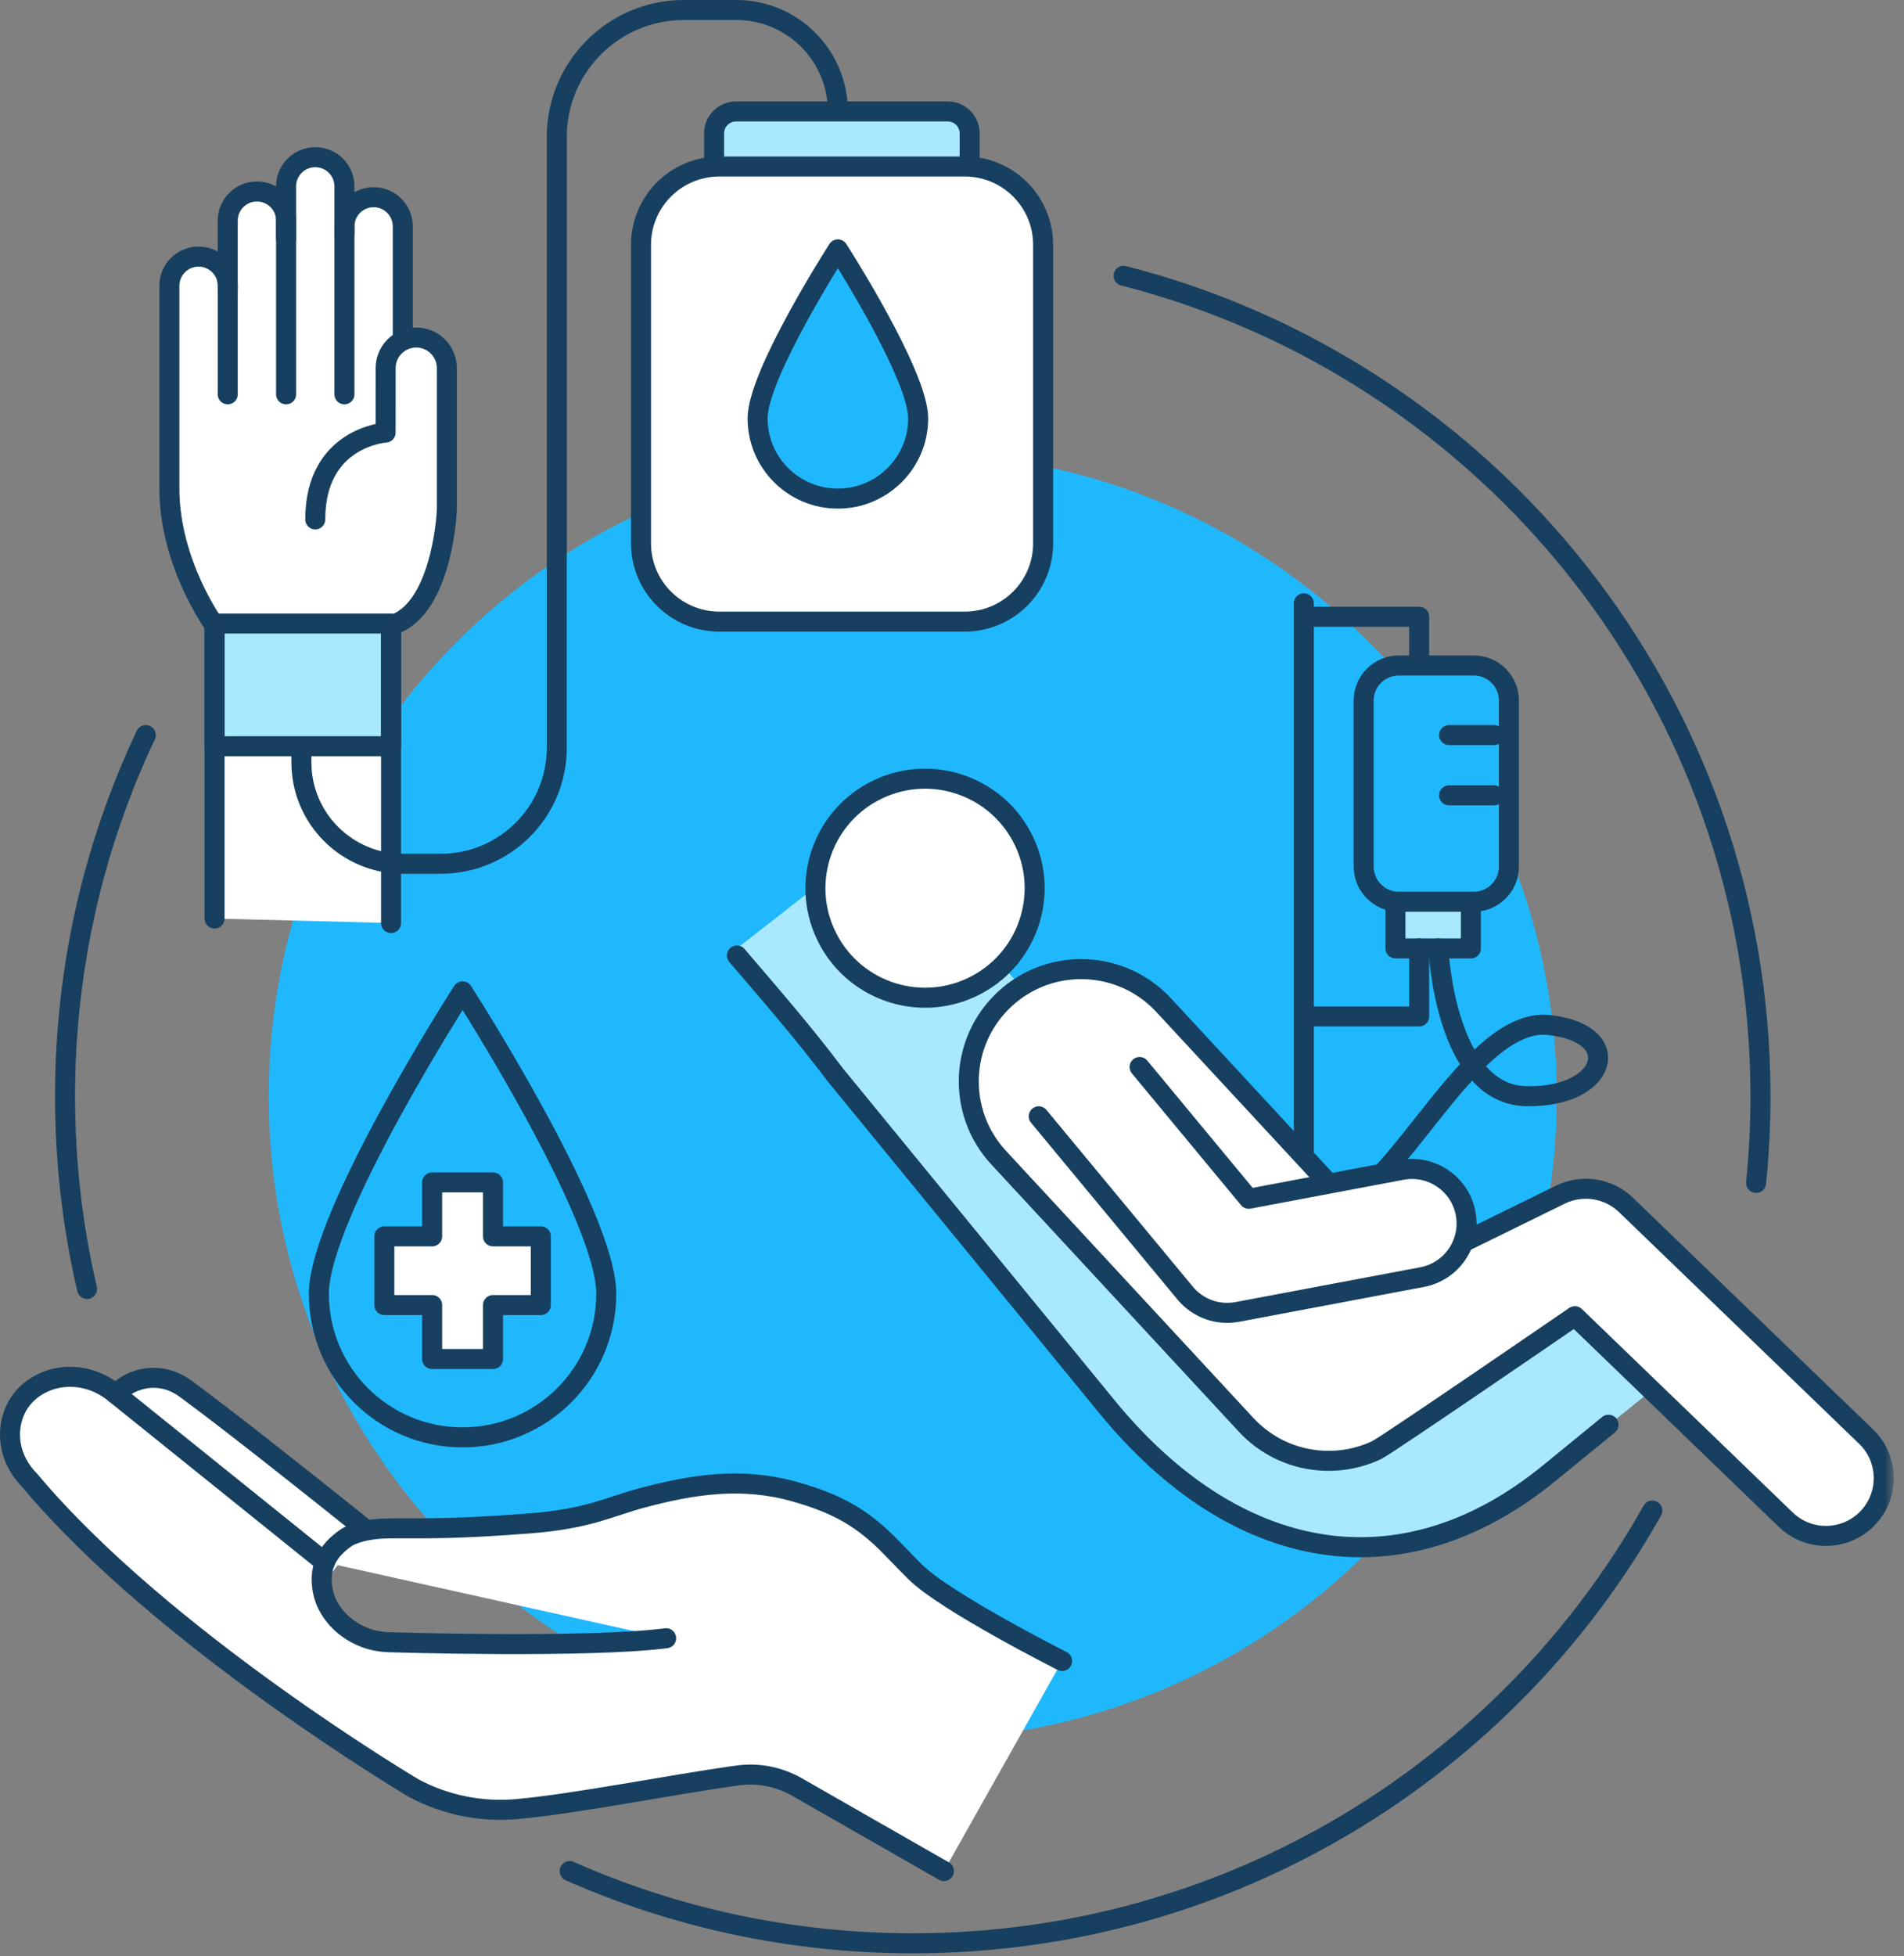 <?xml version="1.0" encoding="UTF-8"?>
<svg width="149px" height="153px" viewBox="0 0 149 153" version="1.1" xmlns="http://www.w3.org/2000/svg" xmlns:xlink="http://www.w3.org/1999/xlink">
    <rect x="0" y="0" width="149" height="153" fill="#808080" stroke="none"/>
    <title>9017026B-794B-4B1E-82CA-BAB2CECA4CB1</title>
    <defs>
        <polygon id="path-1" points="0 152.782 148.198 152.782 148.198 0 0 0"></polygon>
    </defs>
    <g id="03---Design" stroke="none" stroke-width="1" fill="none" fill-rule="evenodd">
        <g id="1.3-Mgmt-Mobile" transform="translate(-113, -5131)">
            <g id="ICON_Light-therapies" transform="translate(113, 5131)">
                <g id="ICON_MGMT_Light" transform="translate(0, 0)">
                    <path d="M6.813,100.818 C5.686,95.979 5.09,90.934 5.09,85.752 C5.09,75.645 7.357,66.066 11.41,57.495" id="Stroke-1" stroke="#173F5F" stroke-width="1.566" stroke-linecap="round" stroke-linejoin="round"></path>
                    <path d="M129.306,118.152 C117.943,138.352 96.282,152 71.429,152 C61.874,152 52.791,149.983 44.583,146.351" id="Stroke-3" stroke="#173F5F" stroke-width="1.566" stroke-linecap="round" stroke-linejoin="round"></path>
                    <path d="M87.927,21.57 C116.584,28.894 137.768,54.853 137.768,85.752 C137.768,88.04 137.652,90.299 137.426,92.525" id="Stroke-5" stroke="#173F5F" stroke-width="1.566" stroke-linecap="round" stroke-linejoin="round"></path>
                    <path d="M21.029,85.752 C21.029,57.955 43.594,35.421 71.429,35.421 C99.265,35.421 121.829,57.955 121.829,85.752 C121.829,113.549 99.265,136.083 71.429,136.083 C43.594,136.083 21.029,113.549 21.029,85.752" id="Fill-7" fill="#20B8FC"></path>
                    <path d="M9.056,109.033 C10.335,107.718 12.566,107.191 14.524,108.624 C17.665,110.923 23.379,115.441 28.613,119.631 L25.523,123.578" id="Fill-9" fill="#FFFFFF"></path>
                    <path d="M25.425,122.2 L8.759,108.794 L8.777,108.811 C6.482,107.116 3.658,107.461 2.038,109.08 C0.45,110.666 0.188,113.623 2.319,115.787 C12.727,128.216 32.383,139.867 32.383,139.867 C34.841,141.179 37.629,141.748 40.406,141.505 C45.047,141.098 52.511,139.586 57.735,138.871 C59.338,138.651 60.967,138.974 62.371,139.776 L73.869,146.35 L83.119,129.917 C83.119,129.917 74.005,125.319 71.622,122.95 C70.607,121.944 70.01,121.281 69.29,120.579 C67.121,118.472 65.117,117.51 62.237,116.688 C58.146,115.52 54.314,116.073 50.244,117.161 C47.684,117.846 46.085,118.8 41.411,119.16 C35.803,119.593 33.491,119.543 31.077,119.542 C30.033,119.541 29.196,119.569 28.284,119.804 C27.824,119.922 27.379,120.079 27.077,120.287 C25.61,121.299 24.924,122.579 25.257,124.406 C25.537,125.95 26.774,127.412 28.578,128.096 C29.247,128.349 29.964,128.451 30.679,128.457 C30.679,128.457 45.985,128.93 52.13,128.139" id="Fill-11" fill="#FFFFFF"></path>
                    <path d="M9.056,109.033 C10.335,107.718 12.566,107.191 14.524,108.624 C17.665,110.923 23.379,115.441 28.613,119.631" id="Stroke-13" stroke="#173F5F" stroke-width="1.566" stroke-linecap="round" stroke-linejoin="round"></path>
                    <path d="M52.13,128.139 C45.985,128.93 30.679,128.458 30.679,128.458 C29.964,128.451 29.247,128.349 28.578,128.096 C26.774,127.413 25.537,125.951 25.257,124.407 C24.924,122.579 25.61,121.299 27.077,120.288 C27.379,120.08 27.824,119.922 28.284,119.804 C29.196,119.569 30.033,119.541 31.077,119.541 C33.491,119.542 35.803,119.593 41.411,119.16 C46.085,118.8 47.684,117.846 50.244,117.162 C54.314,116.073 58.146,115.52 62.237,116.688 C65.117,117.51 67.121,118.471 69.29,120.579 C70.01,121.281 70.607,121.943 71.622,122.951 C74.005,125.319 83.119,129.917 83.119,129.917" id="Stroke-15" stroke="#173F5F" stroke-width="1.566" stroke-linecap="round" stroke-linejoin="round"></path>
                    <path d="M73.868,146.35 L62.371,139.776 C60.967,138.973 59.337,138.652 57.734,138.871 C52.511,139.587 45.048,141.098 40.407,141.505 C37.63,141.748 34.841,141.179 32.382,139.867 C32.382,139.867 12.726,128.216 2.319,115.788 C0.188,113.623 0.449,110.667 2.037,109.08 C3.657,107.462 6.482,107.115 8.778,108.811 L8.76,108.795 L25.425,122.2" id="Stroke-17" stroke="#173F5F" stroke-width="1.566" stroke-linecap="round" stroke-linejoin="round"></path>
                    <path d="M47.444,101.199 C47.444,107.401 42.409,112.428 36.199,112.428 C29.989,112.428 24.954,107.401 24.954,101.199 C24.954,94.998 36.199,77.539 36.199,77.539 C36.199,77.539 47.444,94.998 47.444,101.199" id="Fill-19" fill="#20B8FC"></path>
                    <path d="M47.444,101.199 C47.444,107.401 42.409,112.428 36.199,112.428 C29.989,112.428 24.954,107.401 24.954,101.199 C24.954,94.998 36.199,77.539 36.199,77.539 C36.199,77.539 47.444,94.998 47.444,101.199 Z" id="Stroke-21" stroke="#173F5F" stroke-width="1.566" stroke-linecap="round" stroke-linejoin="round"></path>
                    <polygon id="Fill-23" fill="#FFFFFF" points="42.323 96.706 38.58 96.706 38.58 92.484 33.818 92.484 33.818 96.706 30.076 96.706 30.076 102.078 33.818 102.078 33.818 106.299 38.58 106.299 38.58 102.078 42.323 102.078"></polygon>
                    <polygon id="Stroke-25" stroke="#173F5F" stroke-width="1.566" stroke-linecap="round" stroke-linejoin="round" points="42.323 96.706 38.58 96.706 38.58 92.484 33.818 92.484 33.818 96.706 30.076 96.706 30.076 102.078 33.818 102.078 33.818 106.299 38.58 106.299 38.58 102.078 42.323 102.078"></polygon>
                    <path d="M17.822,22.578 L17.822,22.35 C17.822,21.091 16.801,20.07 15.54,20.07 L15.539,20.07 C14.278,20.07 13.256,21.091 13.256,22.35 L13.256,38.215 C13.256,44.083 16.79,48.91 16.79,48.91 L16.79,71.847 L30.603,72.198 L30.603,48.91 C34.422,47.858 34.968,40.597 34.968,39.795 L34.968,28.793 C34.968,27.472 33.896,26.401 32.573,26.401 C31.25,26.401 30.179,27.472 30.179,28.793 L30.177,33.833 C30.177,33.833 24.671,34.183 24.671,40.626" id="Fill-27" fill="#FFFFFF"></path>
                    <path d="M65.569,8.717 L65.569,8.717 C65.569,4.335 62.011,0.782 57.623,0.782 L53.526,0.782 C48.028,0.782 43.571,5.233 43.571,10.723 L43.571,58.489 C43.571,63.5 39.503,67.562 34.486,67.562 L31.531,67.562 C27.143,67.562 23.586,64.009 23.586,59.627 L23.586,58.506" id="Stroke-29" stroke="#173F5F" stroke-width="1.566" stroke-linecap="round" stroke-linejoin="round"></path>
                    <mask id="mask-2" fill="white">
                        <use xlink:href="#path-1"></use>
                    </mask>
                    <g id="Clip-32"></g>
                    <polygon id="Fill-31" fill="#A9E9FF" mask="url(#mask-2)" points="16.789 58.37 30.602 58.37 30.602 48.772 16.789 48.772"></polygon>
                    <polygon id="Stroke-33" stroke="#173F5F" stroke-width="1.566" stroke-linecap="round" stroke-linejoin="round" mask="url(#mask-2)" points="16.789 58.37 30.602 58.37 30.602 48.772 16.789 48.772"></polygon>
                    <path d="M17.822,41.679 L17.822,17.256 C17.822,15.997 18.844,14.976 20.105,14.976 C21.367,14.976 22.388,15.997 22.388,17.256 L22.388,18.668 L22.388,18.969 L22.388,14.576 C22.388,13.317 23.41,12.297 24.671,12.297 C25.932,12.297 26.955,13.317 26.955,14.576 L26.955,16.402 L26.955,18.317 L26.955,17.704 C26.955,16.446 27.976,15.424 29.237,15.424 C30.498,15.424 31.52,16.446 31.52,17.704 L31.52,26.401 L31.092,42.911" id="Fill-34" fill="#FFFFFF" mask="url(#mask-2)"></path>
                    <g id="Group-37" mask="url(#mask-2)">
                        <g transform="translate(22.388, 12.296)">
                            <path d="M0,18.548 L0,2.28 C0,1.02 1.022,2.84014613e-14 2.283,2.84014613e-14 C3.544,2.84014613e-14 4.566,1.02 4.566,2.28 L4.566,18.548" id="Fill-35" stroke="none" fill="#FFFFFF" fill-rule="evenodd"></path>
                            <path d="M0,18.548 L0,2.28 C0,1.02 1.022,2.84014613e-14 2.283,2.84014613e-14 C3.544,2.84014613e-14 4.566,1.02 4.566,2.28 L4.566,18.548" id="Stroke-36" stroke="#173F5F" stroke-width="1.566" fill="none" stroke-linecap="round" stroke-linejoin="round"></path>
                        </g>
                    </g>
                    <path d="M17.822,30.844 L17.822,17.256 C17.822,15.997 18.844,14.976 20.105,14.976 C21.367,14.976 22.388,15.997 22.388,17.256 L22.388,18.668" id="Stroke-38" stroke="#173F5F" stroke-width="1.566" stroke-linecap="round" stroke-linejoin="round" mask="url(#mask-2)"></path>
                    <path d="M31.52,26.401 L31.52,17.704 C31.52,16.445 30.498,15.425 29.238,15.425 C27.976,15.425 26.955,16.445 26.955,17.704 L26.955,18.317" id="Stroke-39" stroke="#173F5F" stroke-width="1.566" stroke-linecap="round" stroke-linejoin="round" mask="url(#mask-2)"></path>
                    <path d="M16.79,71.847 L16.79,48.909 C16.79,48.909 13.256,44.083 13.256,38.215 L13.256,22.35 C13.256,21.091 14.279,20.07 15.539,20.07 L15.54,20.07 C16.801,20.07 17.822,21.091 17.822,22.35 L17.822,22.578" id="Stroke-40" stroke="#173F5F" stroke-width="1.566" stroke-linecap="round" stroke-linejoin="round" mask="url(#mask-2)"></path>
                    <g id="Group-43" mask="url(#mask-2)">
                        <g transform="translate(55.882, 8.717)">
                            <path d="M7.11018031e-15,3.632 L7.11018031e-15,1.715 C7.11018031e-15,0.767 0.769,0 1.717,0 L18.283,0 C19.232,0 20,0.767 20,1.715 L20,3.626" id="Fill-41" stroke="none" fill="#A9E9FF" fill-rule="evenodd"></path>
                            <path d="M7.11018031e-15,3.632 L7.11018031e-15,1.715 C7.11018031e-15,0.767 0.769,0 1.717,0 L18.283,0 C19.232,0 20,0.767 20,1.715 L20,3.626" id="Stroke-42" stroke="#173F5F" stroke-width="1.566" fill="none" stroke-linecap="round" stroke-linejoin="round"></path>
                        </g>
                    </g>
                    <path d="M75.498,48.622 L56.296,48.622 C52.909,48.622 50.163,45.88 50.163,42.498 L50.163,19.147 C50.163,15.765 52.909,13.023 56.296,13.023 L75.498,13.023 C78.885,13.023 81.631,15.765 81.631,19.147 L81.631,42.498 C81.631,45.88 78.885,48.622 75.498,48.622" id="Fill-44" fill="#FFFFFF" mask="url(#mask-2)"></path>
                    <path d="M75.498,48.622 L56.296,48.622 C52.909,48.622 50.163,45.88 50.163,42.498 L50.163,19.147 C50.163,15.765 52.909,13.023 56.296,13.023 L75.498,13.023 C78.885,13.023 81.631,15.765 81.631,19.147 L81.631,42.498 C81.631,45.88 78.885,48.622 75.498,48.622 Z" id="Stroke-45" stroke="#173F5F" stroke-width="1.566" stroke-linecap="round" stroke-linejoin="round" mask="url(#mask-2)"></path>
                    <path d="M30.603,72.198 L30.603,48.91 C34.422,47.858 34.968,40.597 34.968,39.794 L34.968,28.793 C34.968,27.472 33.896,26.401 32.573,26.401 C31.25,26.401 30.179,27.472 30.179,28.792 L30.177,33.832 C30.177,33.832 24.671,34.183 24.671,40.626" id="Stroke-46" stroke="#173F5F" stroke-width="1.566" stroke-linecap="round" stroke-linejoin="round" mask="url(#mask-2)"></path>
                    <path d="M71.852,32.725 C71.852,36.191 69.038,39 65.569,39 C62.099,39 59.286,36.191 59.286,32.725 C59.286,29.26 65.569,19.505 65.569,19.505 C65.569,19.505 71.852,29.26 71.852,32.725" id="Fill-47" fill="#20B8FC" mask="url(#mask-2)"></path>
                    <path d="M71.852,32.725 C71.852,36.191 69.038,39 65.569,39 C62.099,39 59.286,36.191 59.286,32.725 C59.286,29.26 65.569,19.505 65.569,19.505 C65.569,19.505 71.852,29.26 71.852,32.725 Z" id="Stroke-48" stroke="#173F5F" stroke-width="1.566" stroke-linecap="round" stroke-linejoin="round" mask="url(#mask-2)"></path>
                    <path d="M57.669,74.182 L69.399,65.022 L106.629,108.235 L124.209,99.286 L130.372,107.842 L121.238,115.226 C109.596,124.734 96.603,122.215 86.635,110.043 L65.338,84.038 C63.008,80.925 60.321,77.835 57.669,74.737" id="Fill-49" fill="#A9E9FF" mask="url(#mask-2)"></path>
                    <line x1="102.032" y1="90.52" x2="102.032" y2="47.187" id="Stroke-50" stroke="#173F5F" stroke-width="1.566" stroke-linecap="round" stroke-linejoin="round" mask="url(#mask-2)"></line>
                    <g id="Group-53" mask="url(#mask-2)">
                        <g transform="translate(109.201, 70.531)">
                            <polyline id="Fill-51" stroke="none" fill="#A9E9FF" fill-rule="evenodd" points="5.906 1.42007306e-14 5.906 3.65 -1.42203606e-14 3.65 -1.42203606e-14 1.42007306e-14"></polyline>
                            <polyline id="Stroke-52" stroke="#173F5F" stroke-width="1.566" fill="none" stroke-linecap="round" stroke-linejoin="round" points="5.906 1.42007306e-14 5.906 3.65 -1.42203606e-14 3.65 -1.42203606e-14 1.42007306e-14"></polyline>
                        </g>
                    </g>
                    <polyline id="Stroke-54" stroke="#173F5F" stroke-width="1.566" stroke-linecap="round" stroke-linejoin="round" mask="url(#mask-2)" points="102.784 48.244 111.059 48.244 111.059 54.372"></polyline>
                    <path d="M109.47,70.531 L115.328,70.531 C116.85,70.531 118.082,69.299 118.082,67.78 L118.082,54.801 C118.082,53.281 116.85,52.05 115.328,52.05 L109.47,52.05 C107.948,52.05 106.715,53.281 106.715,54.801 L106.715,67.78 C106.715,69.299 107.948,70.531 109.47,70.531" id="Fill-55" fill="#20B8FC" mask="url(#mask-2)"></path>
                    <path d="M109.47,70.531 L115.328,70.531 C116.85,70.531 118.082,69.299 118.082,67.78 L118.082,54.801 C118.082,53.281 116.85,52.05 115.328,52.05 L109.47,52.05 C107.948,52.05 106.715,53.281 106.715,54.801 L106.715,67.78 C106.715,69.299 107.948,70.531 109.47,70.531 Z" id="Stroke-56" stroke="#173F5F" stroke-width="1.566" stroke-linecap="round" stroke-linejoin="round" mask="url(#mask-2)"></path>
                    <polyline id="Stroke-57" stroke="#173F5F" stroke-width="1.566" stroke-linecap="round" stroke-linejoin="round" mask="url(#mask-2)" points="102.199 79.505 111.059 79.505 111.059 74.181"></polyline>
                    <line x1="116.912" y1="57.496" x2="113.4" y2="57.496" id="Stroke-58" stroke="#173F5F" stroke-width="1.566" stroke-linecap="round" stroke-linejoin="round" mask="url(#mask-2)"></line>
                    <line x1="116.912" y1="62.21" x2="113.4" y2="62.21" id="Stroke-59" stroke="#173F5F" stroke-width="1.566" stroke-linecap="round" stroke-linejoin="round" mask="url(#mask-2)"></line>
                    <path d="M112.564,74.181 C112.564,74.181 113.065,85.59 119.419,85.741 C125.772,85.894 127.293,80.845 121.224,80.175 C115.156,79.506 109.491,93.084 104.316,94.685" id="Stroke-60" stroke="#173F5F" stroke-width="1.566" stroke-linecap="round" stroke-linejoin="round" mask="url(#mask-2)"></path>
                    <path d="M80.142,65.807 C82.17,70.082 80.343,75.19 76.062,77.214 C71.781,79.239 66.666,77.414 64.639,73.139 C62.612,68.864 64.439,63.757 68.72,61.732 C73.001,59.708 78.115,61.533 80.142,65.807" id="Fill-61" fill="#FFFFFF" mask="url(#mask-2)"></path>
                    <path d="M80.142,65.807 C82.17,70.082 80.343,75.19 76.062,77.214 C71.781,79.239 66.666,77.414 64.639,73.139 C62.612,68.864 64.439,63.757 68.72,61.732 C73.001,59.708 78.115,61.533 80.142,65.807 Z" id="Stroke-62" stroke="#173F5F" stroke-width="1.566" stroke-linecap="round" stroke-linejoin="round" mask="url(#mask-2)"></path>
                    <path d="M146.034,112.369 L127.244,94.248 C125.888,92.941 123.866,92.612 122.166,93.415 C122.147,93.424 122.127,93.433 122.108,93.443 L110.207,99.28 L91.062,78.62 C87.764,75.06 82.197,74.842 78.635,78.139 C75.069,81.433 74.853,86.99 78.152,90.55 L97.515,111.446 C100.19,114.332 104.353,115.021 107.734,113.422 C108.523,113.049 123.244,102.949 123.244,102.949 L139.75,118.867 C141.143,120.211 143.177,120.483 144.829,119.7 C145.308,119.474 145.755,119.159 146.145,118.756 C147.881,116.961 147.831,114.101 146.034,112.369" id="Fill-63" fill="#FFFFFF" mask="url(#mask-2)"></path>
                    <path d="M146.034,112.369 L127.244,94.248 C125.888,92.941 123.866,92.612 122.166,93.415 C122.147,93.424 122.127,93.433 122.108,93.443 L110.207,99.28 L91.062,78.62 C87.764,75.06 82.197,74.842 78.635,78.139 C75.069,81.433 74.853,86.99 78.152,90.55 L97.515,111.446 C100.19,114.332 104.353,115.021 107.734,113.422 C108.523,113.049 123.244,102.949 123.244,102.949 L139.75,118.867 C141.143,120.211 143.177,120.483 144.829,119.7 C145.308,119.474 145.755,119.159 146.145,118.756 C147.881,116.961 147.831,114.101 146.034,112.369 Z" id="Stroke-64" stroke="#173F5F" stroke-width="1.566" stroke-linecap="round" stroke-linejoin="round" mask="url(#mask-2)"></path>
                    <g id="Group-67" mask="url(#mask-2)">
                        <g transform="translate(81.288, 83.458)">
                            <path d="M7.891,0 L16.434,10.308 L28.416,8.05 C30.735,7.614 32.968,9.136 33.406,11.451 C33.774,13.399 32.753,15.287 31.039,16.097 C30.716,16.25 30.367,16.364 29.999,16.434 L15.541,19.157 C14.013,19.445 12.449,18.883 11.458,17.685 L0,3.859" id="Fill-65" stroke="none" fill="#FFFFFF" fill-rule="evenodd"></path>
                            <path d="M7.891,0 L16.434,10.308 L28.416,8.05 C30.735,7.614 32.968,9.136 33.406,11.451 C33.774,13.399 32.753,15.287 31.039,16.097 C30.716,16.25 30.367,16.364 29.999,16.434 L15.541,19.157 C14.013,19.445 12.449,18.883 11.458,17.685 L0,3.859" id="Stroke-66" stroke="#173F5F" stroke-width="1.566" fill="none" stroke-linecap="round" stroke-linejoin="round"></path>
                        </g>
                    </g>
                    <path d="M57.669,74.737 C60.321,77.835 63.008,80.925 65.338,84.037 L86.635,110.043 C96.603,122.214 109.596,124.734 121.238,115.226 L125.878,111.437" id="Stroke-68" stroke="#173F5F" stroke-width="1.566" stroke-linecap="round" stroke-linejoin="round" mask="url(#mask-2)"></path>
                </g>
            </g>
        </g>
    </g>
</svg>